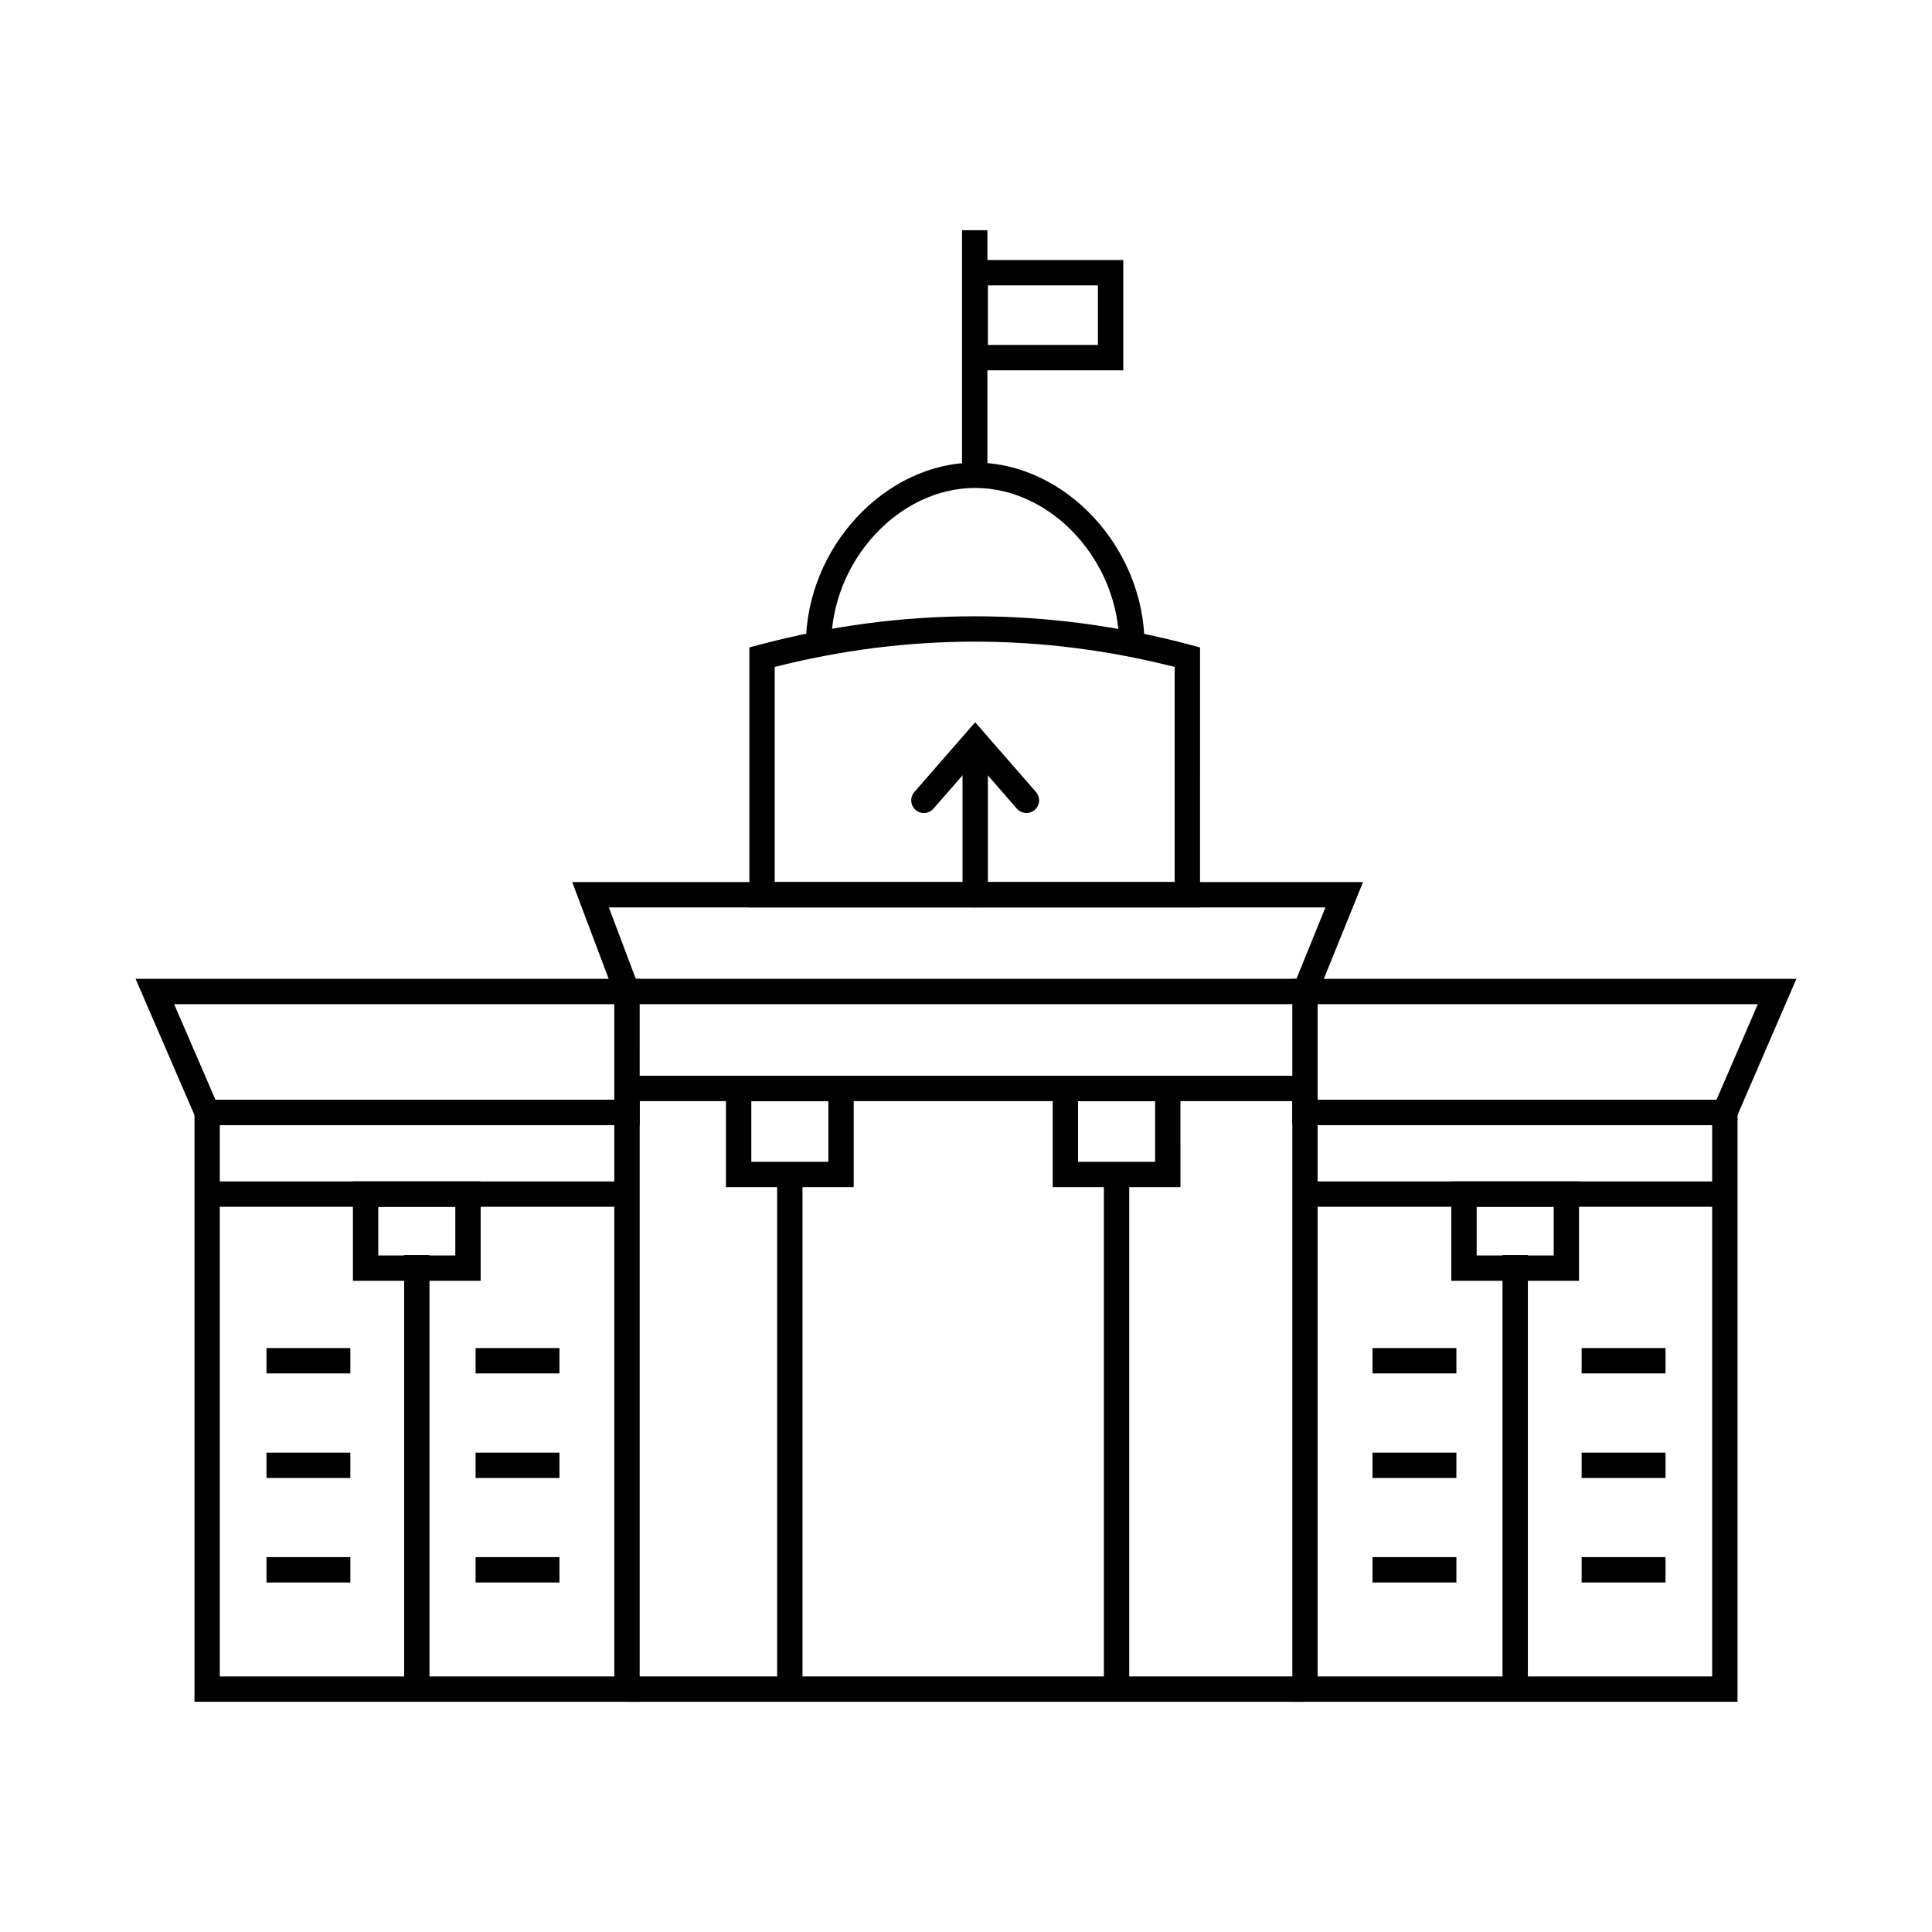 <?xml version="1.0" encoding="UTF-8"?>
<!-- Uploaded to: ICON Repo, www.svgrepo.com, Generator: ICON Repo Mixer Tools -->
<svg fill="#000000" width="800px" height="800px" version="1.1" viewBox="144 144 512 512" xmlns="http://www.w3.org/2000/svg">
 <g>
  <path d="m604.46 594.99h-117.98v-159.55h117.98zm-111.27-6.715h104.55v-146.11h-104.55z"/>
  <path d="m489.84 457.09h111.27v6.719h-111.27z"/>
  <path d="m562.46 483.43h-33.848v-26.344h33.848zm-27.129-6.719h20.414v-12.91h-20.414z"/>
  <path d="m542.18 476.61h6.719v115.02h-6.719z"/>
  <path d="m507.73 501.25h22.227v6.719h-22.227z"/>
  <path d="m507.73 528.96h22.227v6.719h-22.227z"/>
  <path d="m507.73 556.66h22.227v6.719h-22.227z"/>
  <path d="m563.15 501.25h22.227v6.719h-22.227z"/>
  <path d="m563.15 528.96h22.227v6.719h-22.227z"/>
  <path d="m563.15 556.66h22.227v6.719h-22.227z"/>
  <path d="m603.31 442.16h-116.83l-0.004-38.758h133.59zm-110.12-6.719h105.7l10.949-25.32h-116.65z"/>
  <path d="m313.52 594.99h-117.98v-159.55h117.98zm-111.27-6.715h104.55v-146.11h-104.55z"/>
  <path d="m198.89 457.09h111.27v6.719h-111.27z"/>
  <path d="m271.38 483.43h-33.852v-26.344h33.852zm-27.133-6.719h20.414v-12.91h-20.414z"/>
  <path d="m251.1 476.61h6.719v115.02h-6.719z"/>
  <path d="m270.04 501.25h22.223v6.719h-22.223z"/>
  <path d="m270.04 528.96h22.223v6.719h-22.223z"/>
  <path d="m270.04 556.66h22.223v6.719h-22.223z"/>
  <path d="m214.62 501.25h22.223v6.719h-22.223z"/>
  <path d="m214.62 528.96h22.223v6.719h-22.223z"/>
  <path d="m214.62 556.66h22.223v6.719h-22.223z"/>
  <path d="m313.52 442.16h-116.83l-16.758-38.758h133.59zm-112.42-6.719h105.7v-25.32h-116.65z"/>
  <path d="m310.16 429.09h179.68v6.719h-179.68z"/>
  <path d="m456.83 458.61h-33.852v-29.52h33.848zm-27.133-6.719h20.414v-16.082h-20.414z"/>
  <path d="m436.54 455.25h6.719v136.38h-6.719z"/>
  <path d="m370.24 458.61h-33.848v-29.52h33.848zm-27.133-6.719h20.414v-16.082h-20.414z"/>
  <path d="m349.95 455.25h6.719v136.38h-6.719z"/>
  <path d="m310.16 588.27h179.68v6.719h-179.68z"/>
  <path d="m492.1 410.12h-184.26l-12.203-32.363h209.58zm-179.61-6.719h175.09l7.668-18.926h-189.89z"/>
  <path d="m462.02 384.48h-119.43v-68.906l2.496-0.664c37.973-10.113 76.477-10.109 114.44 0l2.496 0.664zm-112.71-6.719h105.99v-57.012c-35.176-8.941-70.809-8.938-105.99 0z"/>
  <path d="m402.44 384.48c-1.855 0-3.359-1.504-3.359-3.359v-32.66c0-1.855 1.504-3.359 3.359-3.359s3.359 1.504 3.359 3.359v32.66c0 1.855-1.504 3.359-3.359 3.359z"/>
  <path d="m416.02 359.46c-0.938 0-1.871-0.391-2.535-1.152l-11.055-12.68-11.055 12.68c-1.219 1.398-3.34 1.543-4.738 0.324s-1.543-3.34-0.324-4.738l16.117-18.488 16.117 18.488c1.219 1.398 1.074 3.519-0.324 4.738-0.633 0.555-1.418 0.828-2.203 0.828z"/>
  <path d="m447.31 314.93h-6.719c0-22.168-17.828-41.617-38.152-41.617-20.328 0-38.156 19.445-38.156 41.617h-6.719c0-25.75 20.969-48.336 44.871-48.336 23.906 0 44.875 22.586 44.875 48.336z"/>
  <path d="m398.95 205.01h6.719v64.941h-6.719z"/>
  <path d="m441.68 242.14h-42.598v-29.23h42.598zm-35.879-6.719h29.16v-15.793h-29.16z"/>
 </g>
</svg>